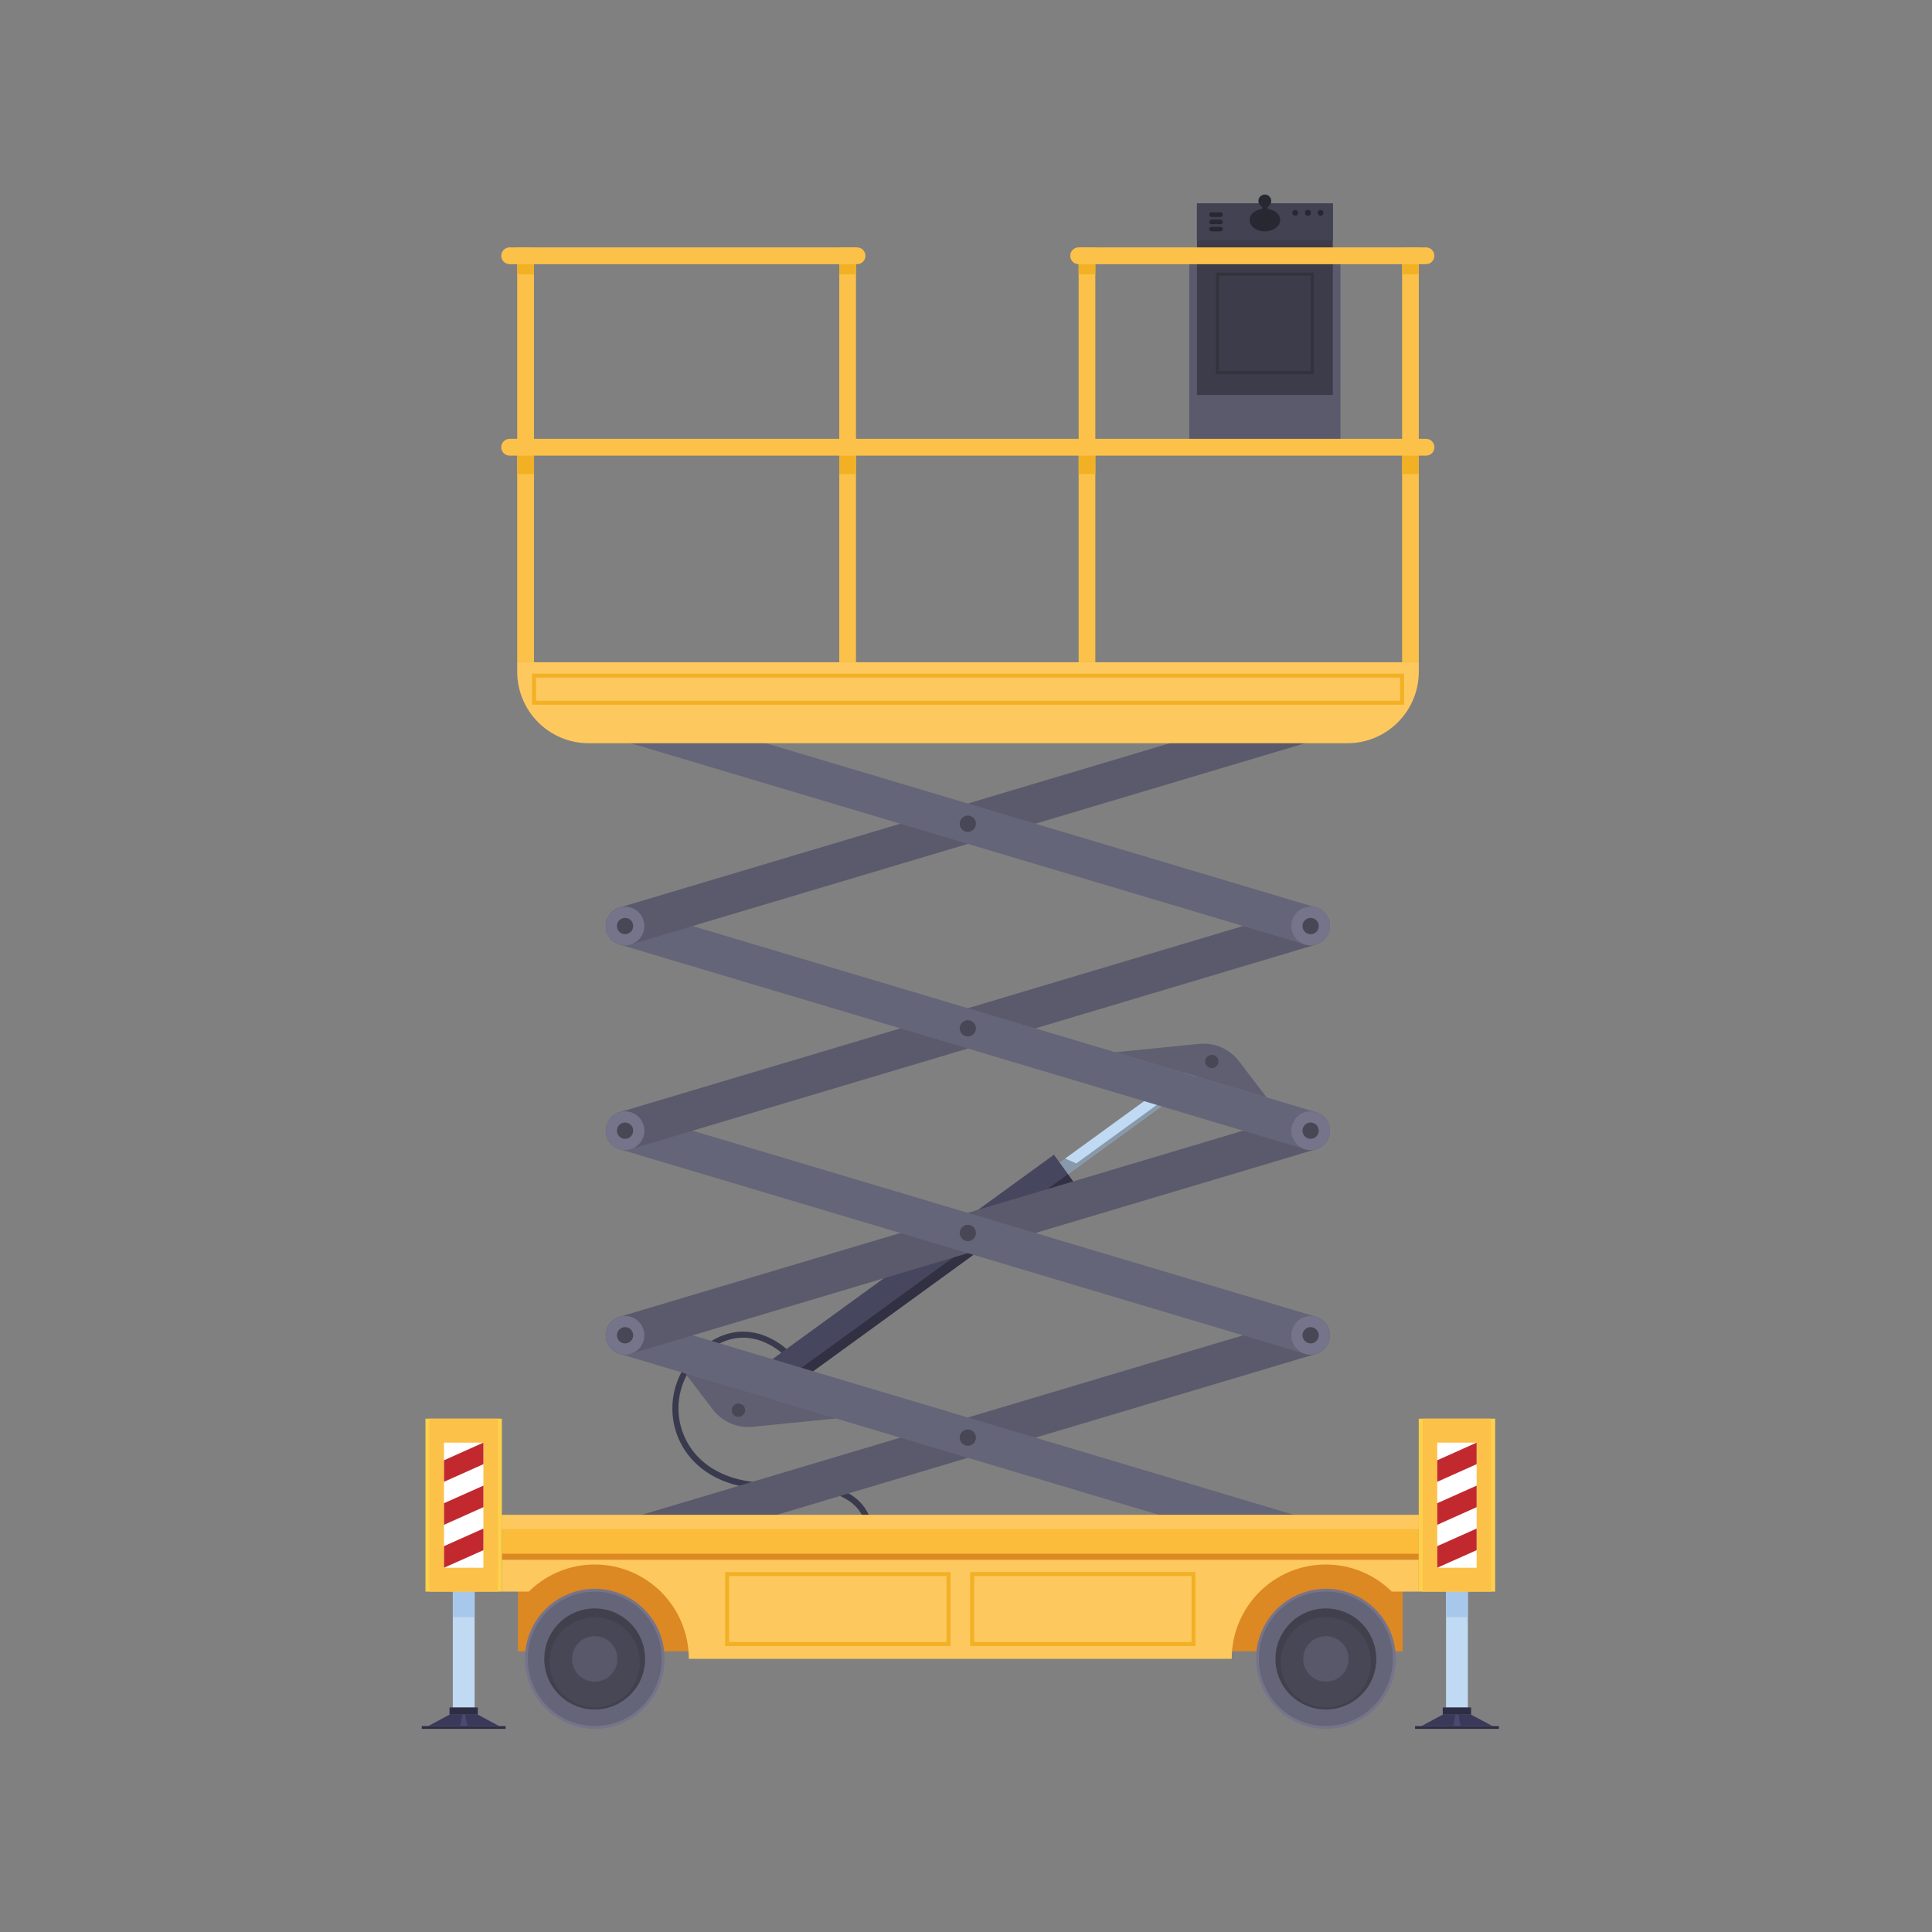 <?xml version="1.0" encoding="UTF-8"?> <svg xmlns="http://www.w3.org/2000/svg" xmlns:xlink="http://www.w3.org/1999/xlink" width="150" zoomAndPan="magnify" viewBox="0 0 112.5 112.5" height="150" preserveAspectRatio="xMidYMid meet" version="1.0"><rect x="0" y="0" width="112.5" height="112.5" fill="#808080" stroke="none"/><defs><clipPath id="270a49d5ba"><path d="M 69 11.199 L 78 11.199 L 78 23 L 69 23 Z M 69 11.199 " clip-rule="nonzero"></path></clipPath><clipPath id="bbe42295f4"><path d="M 69 11.199 L 78 11.199 L 78 14 L 69 14 Z M 69 11.199 " clip-rule="nonzero"></path></clipPath><clipPath id="f51dca7c4d"><path d="M 73 11.199 L 74 11.199 L 74 13 L 73 13 Z M 73 11.199 " clip-rule="nonzero"></path></clipPath><clipPath id="a2a42e4f16"><path d="M 73 11.199 L 75 11.199 L 75 13 L 73 13 Z M 73 11.199 " clip-rule="nonzero"></path></clipPath><clipPath id="806c6d7378"><path d="M 24.559 100 L 30 100 L 30 100.801 L 24.559 100.801 Z M 24.559 100 " clip-rule="nonzero"></path></clipPath><clipPath id="195c9a0c22"><path d="M 24.559 99 L 30 99 L 30 100.801 L 24.559 100.801 Z M 24.559 99 " clip-rule="nonzero"></path></clipPath><clipPath id="b30362a028"><path d="M 26 99 L 28 99 L 28 100.801 L 26 100.801 Z M 26 99 " clip-rule="nonzero"></path></clipPath><clipPath id="133aeb0c7a"><path d="M 24.559 82 L 30 82 L 30 93 L 24.559 93 Z M 24.559 82 " clip-rule="nonzero"></path></clipPath><clipPath id="25e5c330bd"><path d="M 82 100 L 87.281 100 L 87.281 100.801 L 82 100.801 Z M 82 100 " clip-rule="nonzero"></path></clipPath><clipPath id="ed65226475"><path d="M 82 99 L 87 99 L 87 100.801 L 82 100.801 Z M 82 99 " clip-rule="nonzero"></path></clipPath><clipPath id="7df506d157"><path d="M 84 99 L 86 99 L 86 100.801 L 84 100.801 Z M 84 99 " clip-rule="nonzero"></path></clipPath><clipPath id="f3bae56750"><path d="M 82 82 L 87.281 82 L 87.281 93 L 82 93 Z M 82 82 " clip-rule="nonzero"></path></clipPath><clipPath id="14745439df"><path d="M 30 92 L 39 92 L 39 100.801 L 30 100.801 Z M 30 92 " clip-rule="nonzero"></path></clipPath><clipPath id="5868b0f5b9"><path d="M 73 92 L 82 92 L 82 100.801 L 73 100.801 Z M 73 92 " clip-rule="nonzero"></path></clipPath></defs><path fill="#5b5a6c" d="M 69.25 14.895 L 78.055 14.895 L 78.055 26.043 L 69.25 26.043 Z M 69.25 14.895 " fill-opacity="1" fill-rule="nonzero"></path><g clip-path="url(#270a49d5ba)"><path fill="#3c3c4a" d="M 69.699 11.848 L 77.609 11.848 L 77.609 23 L 69.699 23 Z M 69.699 11.848 " fill-opacity="1" fill-rule="nonzero"></path></g><g clip-path="url(#bbe42295f4)"><path fill="#434252" d="M 69.699 11.848 L 77.609 11.848 L 77.609 13.992 L 69.699 13.992 Z M 69.699 11.848 " fill-opacity="1" fill-rule="nonzero"></path></g><path fill="#272831" d="M 71.07 12.633 L 70.547 12.633 C 70.473 12.633 70.414 12.57 70.414 12.5 C 70.414 12.426 70.473 12.367 70.547 12.367 L 71.07 12.367 C 71.145 12.367 71.203 12.426 71.203 12.5 C 71.203 12.57 71.145 12.633 71.07 12.633 Z M 71.07 12.633 " fill-opacity="1" fill-rule="nonzero"></path><path fill="#272831" d="M 71.07 13.055 L 70.547 13.055 C 70.473 13.055 70.414 12.992 70.414 12.922 C 70.414 12.848 70.473 12.789 70.547 12.789 L 71.07 12.789 C 71.145 12.789 71.203 12.848 71.203 12.922 C 71.203 12.992 71.145 13.055 71.07 13.055 Z M 71.07 13.055 " fill-opacity="1" fill-rule="nonzero"></path><path fill="#272831" d="M 71.07 13.473 L 70.547 13.473 C 70.473 13.473 70.414 13.41 70.414 13.34 C 70.414 13.266 70.473 13.207 70.547 13.207 L 71.07 13.207 C 71.145 13.207 71.203 13.266 71.203 13.34 C 71.203 13.41 71.145 13.473 71.07 13.473 Z M 71.07 13.473 " fill-opacity="1" fill-rule="nonzero"></path><path fill="#272831" d="M 74.547 12.812 C 74.547 13.176 74.148 13.473 73.652 13.473 C 73.16 13.473 72.762 13.176 72.762 12.812 C 72.762 12.449 73.16 12.152 73.652 12.152 C 74.148 12.152 74.547 12.449 74.547 12.812 Z M 74.547 12.812 " fill-opacity="1" fill-rule="nonzero"></path><g clip-path="url(#f51dca7c4d)"><path fill="#272831" d="M 73.496 11.684 L 73.812 11.684 L 73.812 12.637 L 73.496 12.637 Z M 73.496 11.684 " fill-opacity="1" fill-rule="nonzero"></path></g><g clip-path="url(#a2a42e4f16)"><path fill="#272831" d="M 74.023 11.699 C 74.023 11.906 73.855 12.074 73.652 12.074 C 73.445 12.074 73.277 11.906 73.277 11.699 C 73.277 11.496 73.445 11.328 73.652 11.328 C 73.855 11.328 74.023 11.496 74.023 11.699 Z M 74.023 11.699 " fill-opacity="1" fill-rule="nonzero"></path></g><path fill="#272831" d="M 75.59 12.391 C 75.59 12.484 75.516 12.562 75.422 12.562 C 75.324 12.562 75.25 12.484 75.25 12.391 C 75.25 12.297 75.324 12.219 75.422 12.219 C 75.516 12.219 75.59 12.297 75.59 12.391 Z M 75.59 12.391 " fill-opacity="1" fill-rule="nonzero"></path><path fill="#272831" d="M 76.332 12.391 C 76.332 12.504 76.273 12.562 76.16 12.562 C 76.047 12.562 75.988 12.504 75.988 12.391 C 75.988 12.277 76.047 12.219 76.16 12.219 C 76.273 12.219 76.332 12.277 76.332 12.391 Z M 76.332 12.391 " fill-opacity="1" fill-rule="nonzero"></path><path fill="#272831" d="M 77.066 12.391 C 77.066 12.484 76.992 12.562 76.898 12.562 C 76.801 12.562 76.727 12.484 76.727 12.391 C 76.727 12.297 76.801 12.219 76.898 12.219 C 76.992 12.219 77.066 12.297 77.066 12.391 Z M 77.066 12.391 " fill-opacity="1" fill-rule="nonzero"></path><path fill="#33333e" d="M 76.5 21.785 L 70.801 21.785 L 70.801 15.879 L 76.5 15.879 Z M 70.98 21.609 L 76.324 21.609 L 76.324 16.059 L 70.98 16.059 Z M 70.98 21.609 " fill-opacity="1" fill-rule="nonzero"></path><path fill="#3a3a4f" d="M 50.773 89.555 L 50.426 89.488 C 50.434 89.449 50.586 88.57 49.898 87.797 C 49.121 86.922 47.543 86.535 45.328 86.68 C 42.555 86.863 40.379 85.773 39.512 83.766 C 38.77 82.047 39.195 80.031 40.562 78.75 C 41.457 77.914 42.406 77.508 43.391 77.543 C 44.93 77.598 45.977 78.711 46.02 78.758 L 45.762 79 C 45.762 79 45.168 78.371 44.266 78.062 C 43.07 77.66 41.906 77.977 40.805 79.008 C 39.543 80.184 39.156 82.043 39.84 83.621 C 40.645 85.484 42.691 86.496 45.309 86.32 C 47.672 86.168 49.305 86.582 50.168 87.562 C 50.969 88.469 50.781 89.508 50.773 89.551 Z M 50.773 89.555 " fill-opacity="1" fill-rule="nonzero"></path><path fill="#c1daf3" d="M 51.5 75.105 L 70.488 61.312 L 70.977 61.988 L 51.988 75.781 Z M 51.5 75.105 " fill-opacity="1" fill-rule="nonzero"></path><path fill="#010101" d="M 62.672 67.746 L 62.02 67.457 L 51.5 75.098 L 51.988 75.777 L 70.973 61.984 L 70.844 61.809 Z M 62.672 67.746 " fill-opacity="0.3" fill-rule="nonzero"></path><path fill="#46465f" d="M 42.383 81.031 L 61.371 67.238 L 62.52 68.828 L 43.535 82.621 Z M 42.383 81.031 " fill-opacity="1" fill-rule="nonzero"></path><path fill="#010101" d="M 43.199 82.168 L 62.184 68.375 L 62.516 68.832 L 43.527 82.625 Z M 43.199 82.168 " fill-opacity="0.3" fill-rule="nonzero"></path><path fill="#5f5f71" d="M 39.891 79.957 L 41.504 82.07 C 42.051 82.785 42.926 83.168 43.824 83.082 L 48.727 82.594 L 39.895 79.957 Z M 39.891 79.957 " fill-opacity="1" fill-rule="nonzero"></path><path fill="#5f5f71" d="M 73.758 63.906 L 72.145 61.793 C 71.598 61.078 70.723 60.695 69.824 60.785 L 64.922 61.273 L 73.754 63.906 Z M 73.758 63.906 " fill-opacity="1" fill-rule="nonzero"></path><path fill="#5b5a6c" d="M 75.996 76.676 L 36.078 88.594 C 35.484 88.773 35.145 89.398 35.32 89.996 C 35.5 90.59 36.125 90.93 36.719 90.75 L 76.637 78.836 C 77.23 78.656 77.57 78.031 77.395 77.434 C 77.215 76.84 76.59 76.5 75.996 76.676 Z M 75.996 76.676 " fill-opacity="1" fill-rule="nonzero"></path><path fill="#75748a" d="M 37.473 89.348 C 37.652 89.945 37.312 90.57 36.719 90.75 C 36.125 90.926 35.5 90.586 35.32 89.992 C 35.145 89.395 35.484 88.77 36.078 88.59 C 36.672 88.414 37.297 88.754 37.473 89.348 Z M 37.473 89.348 " fill-opacity="1" fill-rule="nonzero"></path><path fill="#75748a" d="M 77.395 77.434 C 77.57 78.031 77.23 78.656 76.637 78.836 C 76.043 79.012 75.418 78.672 75.242 78.078 C 75.062 77.48 75.402 76.855 75.996 76.676 C 76.59 76.5 77.215 76.84 77.395 77.434 Z M 77.395 77.434 " fill-opacity="1" fill-rule="nonzero"></path><path fill="#474755" d="M 36.852 89.535 C 36.926 89.785 36.781 90.051 36.531 90.125 C 36.281 90.199 36.016 90.055 35.945 89.805 C 35.867 89.555 36.016 89.289 36.266 89.215 C 36.512 89.141 36.777 89.285 36.852 89.535 Z M 36.852 89.535 " fill-opacity="1" fill-rule="nonzero"></path><path fill="#474755" d="M 76.77 77.617 C 76.848 77.867 76.699 78.137 76.449 78.207 C 76.203 78.285 75.938 78.137 75.863 77.887 C 75.789 77.637 75.934 77.371 76.184 77.297 C 76.434 77.223 76.699 77.367 76.77 77.617 Z M 76.77 77.617 " fill-opacity="1" fill-rule="nonzero"></path><path fill="#474755" d="M 56.809 83.578 C 56.887 83.828 56.738 84.094 56.488 84.168 C 56.242 84.242 55.977 84.098 55.902 83.848 C 55.828 83.598 55.973 83.332 56.223 83.258 C 56.473 83.184 56.738 83.328 56.809 83.578 Z M 56.809 83.578 " fill-opacity="1" fill-rule="nonzero"></path><path fill="#656579" d="M 36.719 76.676 L 76.637 88.594 C 77.23 88.773 77.57 89.398 77.395 89.996 C 77.215 90.59 76.59 90.93 75.996 90.75 L 36.078 78.836 C 35.484 78.656 35.145 78.031 35.32 77.434 C 35.5 76.84 36.125 76.5 36.719 76.676 Z M 36.719 76.676 " fill-opacity="1" fill-rule="nonzero"></path><path fill="#75748a" d="M 75.242 89.348 C 75.062 89.945 75.402 90.57 75.996 90.75 C 76.59 90.926 77.215 90.586 77.395 89.992 C 77.57 89.395 77.23 88.77 76.637 88.59 C 76.043 88.414 75.418 88.754 75.242 89.348 Z M 75.242 89.348 " fill-opacity="1" fill-rule="nonzero"></path><path fill="#75748a" d="M 35.32 77.434 C 35.145 78.031 35.484 78.656 36.078 78.836 C 36.672 79.012 37.297 78.672 37.473 78.078 C 37.652 77.48 37.312 76.855 36.719 76.676 C 36.125 76.5 35.5 76.84 35.32 77.434 Z M 35.32 77.434 " fill-opacity="1" fill-rule="nonzero"></path><path fill="#474755" d="M 75.863 89.535 C 75.789 89.785 75.934 90.051 76.184 90.125 C 76.434 90.199 76.699 90.055 76.77 89.805 C 76.844 89.555 76.699 89.289 76.449 89.215 C 76.203 89.141 75.938 89.285 75.863 89.535 Z M 75.863 89.535 " fill-opacity="1" fill-rule="nonzero"></path><path fill="#474755" d="M 35.945 77.617 C 35.867 77.867 36.016 78.137 36.266 78.207 C 36.512 78.285 36.777 78.137 36.852 77.887 C 36.926 77.637 36.781 77.371 36.531 77.297 C 36.281 77.223 36.016 77.367 35.945 77.617 Z M 35.945 77.617 " fill-opacity="1" fill-rule="nonzero"></path><path fill="#474755" d="M 55.902 83.578 C 55.828 83.828 55.973 84.094 56.223 84.168 C 56.473 84.242 56.738 84.098 56.809 83.848 C 56.887 83.598 56.738 83.332 56.488 83.258 C 56.242 83.184 55.977 83.328 55.902 83.578 Z M 55.902 83.578 " fill-opacity="1" fill-rule="nonzero"></path><path fill="#5b5a6c" d="M 75.996 64.762 L 36.078 76.676 C 35.484 76.855 35.145 77.48 35.32 78.078 C 35.5 78.672 36.125 79.012 36.719 78.836 L 76.637 66.918 C 77.23 66.742 77.57 66.113 77.395 65.52 C 77.215 64.922 76.59 64.582 75.996 64.762 Z M 75.996 64.762 " fill-opacity="1" fill-rule="nonzero"></path><path fill="#75748a" d="M 37.473 77.434 C 37.652 78.031 37.312 78.656 36.719 78.836 C 36.125 79.012 35.5 78.672 35.32 78.078 C 35.145 77.48 35.484 76.855 36.078 76.676 C 36.672 76.5 37.297 76.84 37.473 77.434 Z M 37.473 77.434 " fill-opacity="1" fill-rule="nonzero"></path><path fill="#75748a" d="M 77.395 65.52 C 77.57 66.113 77.23 66.742 76.637 66.918 C 76.043 67.094 75.418 66.758 75.242 66.16 C 75.062 65.566 75.402 64.938 75.996 64.762 C 76.59 64.582 77.215 64.922 77.395 65.52 Z M 77.395 65.52 " fill-opacity="1" fill-rule="nonzero"></path><path fill="#474755" d="M 36.852 77.617 C 36.926 77.867 36.781 78.137 36.531 78.207 C 36.281 78.285 36.016 78.137 35.945 77.887 C 35.867 77.637 36.016 77.371 36.266 77.297 C 36.512 77.223 36.777 77.367 36.852 77.617 Z M 36.852 77.617 " fill-opacity="1" fill-rule="nonzero"></path><path fill="#474755" d="M 76.77 65.703 C 76.848 65.953 76.699 66.223 76.449 66.293 C 76.203 66.371 75.938 66.223 75.863 65.973 C 75.789 65.723 75.934 65.457 76.184 65.383 C 76.434 65.309 76.699 65.453 76.77 65.703 Z M 76.77 65.703 " fill-opacity="1" fill-rule="nonzero"></path><path fill="#474755" d="M 56.809 71.66 C 56.887 71.91 56.738 72.18 56.488 72.25 C 56.242 72.328 55.977 72.18 55.902 71.93 C 55.828 71.68 55.973 71.414 56.223 71.34 C 56.473 71.266 56.738 71.41 56.809 71.66 Z M 56.809 71.66 " fill-opacity="1" fill-rule="nonzero"></path><path fill="#656579" d="M 36.719 64.762 L 76.637 76.676 C 77.23 76.855 77.57 77.48 77.395 78.078 C 77.215 78.672 76.59 79.012 75.996 78.836 L 36.078 66.918 C 35.484 66.742 35.145 66.113 35.32 65.52 C 35.5 64.922 36.125 64.582 36.719 64.762 Z M 36.719 64.762 " fill-opacity="1" fill-rule="nonzero"></path><path fill="#75748a" d="M 75.242 77.434 C 75.062 78.031 75.402 78.656 75.996 78.836 C 76.59 79.012 77.215 78.672 77.395 78.078 C 77.57 77.48 77.23 76.855 76.637 76.676 C 76.043 76.5 75.418 76.84 75.242 77.434 Z M 75.242 77.434 " fill-opacity="1" fill-rule="nonzero"></path><path fill="#75748a" d="M 35.32 65.52 C 35.145 66.113 35.484 66.742 36.078 66.918 C 36.672 67.094 37.297 66.758 37.473 66.16 C 37.652 65.566 37.312 64.938 36.719 64.762 C 36.125 64.582 35.5 64.922 35.32 65.52 Z M 35.32 65.52 " fill-opacity="1" fill-rule="nonzero"></path><path fill="#474755" d="M 75.863 77.617 C 75.789 77.867 75.934 78.137 76.184 78.207 C 76.434 78.285 76.699 78.137 76.77 77.887 C 76.848 77.637 76.699 77.371 76.449 77.297 C 76.203 77.223 75.938 77.367 75.863 77.617 Z M 75.863 77.617 " fill-opacity="1" fill-rule="nonzero"></path><path fill="#474755" d="M 35.945 65.703 C 35.867 65.953 36.016 66.223 36.266 66.293 C 36.512 66.371 36.777 66.223 36.852 65.973 C 36.926 65.723 36.781 65.457 36.531 65.383 C 36.281 65.309 36.016 65.453 35.945 65.703 Z M 35.945 65.703 " fill-opacity="1" fill-rule="nonzero"></path><path fill="#474755" d="M 55.902 71.66 C 55.828 71.91 55.973 72.18 56.223 72.25 C 56.473 72.328 56.738 72.18 56.809 71.93 C 56.887 71.68 56.738 71.414 56.488 71.34 C 56.242 71.266 55.977 71.41 55.902 71.66 Z M 55.902 71.66 " fill-opacity="1" fill-rule="nonzero"></path><path fill="#5b5a6c" d="M 75.996 52.844 L 36.078 64.762 C 35.484 64.938 35.145 65.566 35.32 66.16 C 35.5 66.758 36.125 67.094 36.719 66.918 L 76.637 55 C 77.23 54.824 77.57 54.195 77.395 53.602 C 77.215 53.004 76.59 52.668 75.996 52.844 Z M 75.996 52.844 " fill-opacity="1" fill-rule="nonzero"></path><path fill="#75748a" d="M 37.473 65.52 C 37.652 66.113 37.312 66.742 36.719 66.918 C 36.125 67.094 35.5 66.758 35.32 66.16 C 35.145 65.566 35.484 64.938 36.078 64.762 C 36.672 64.582 37.297 64.922 37.473 65.52 Z M 37.473 65.52 " fill-opacity="1" fill-rule="nonzero"></path><path fill="#75748a" d="M 77.395 53.602 C 77.57 54.195 77.23 54.824 76.637 55 C 76.043 55.18 75.418 54.84 75.242 54.246 C 75.062 53.648 75.402 53.02 75.996 52.844 C 76.59 52.668 77.215 53.004 77.395 53.602 Z M 77.395 53.602 " fill-opacity="1" fill-rule="nonzero"></path><path fill="#474755" d="M 36.852 65.703 C 36.926 65.953 36.781 66.223 36.531 66.293 C 36.281 66.371 36.016 66.223 35.945 65.973 C 35.867 65.723 36.016 65.457 36.266 65.383 C 36.512 65.309 36.777 65.453 36.852 65.703 Z M 36.852 65.703 " fill-opacity="1" fill-rule="nonzero"></path><path fill="#474755" d="M 76.77 53.789 C 76.848 54.039 76.699 54.305 76.449 54.379 C 76.203 54.453 75.938 54.309 75.863 54.059 C 75.789 53.809 75.934 53.539 76.184 53.469 C 76.434 53.391 76.699 53.539 76.77 53.789 Z M 76.77 53.789 " fill-opacity="1" fill-rule="nonzero"></path><path fill="#474755" d="M 56.809 59.746 C 56.887 59.996 56.738 60.262 56.488 60.336 C 56.242 60.41 55.977 60.266 55.902 60.016 C 55.828 59.766 55.973 59.496 56.223 59.426 C 56.473 59.348 56.738 59.496 56.809 59.746 Z M 56.809 59.746 " fill-opacity="1" fill-rule="nonzero"></path><path fill="#656579" d="M 36.719 52.844 L 76.637 64.762 C 77.23 64.938 77.57 65.566 77.395 66.16 C 77.215 66.758 76.59 67.094 75.996 66.918 L 36.078 55 C 35.484 54.824 35.145 54.195 35.32 53.602 C 35.5 53.004 36.125 52.668 36.719 52.844 Z M 36.719 52.844 " fill-opacity="1" fill-rule="nonzero"></path><path fill="#75748a" d="M 75.242 65.52 C 75.062 66.113 75.402 66.742 75.996 66.918 C 76.59 67.094 77.215 66.758 77.395 66.16 C 77.57 65.566 77.23 64.938 76.637 64.762 C 76.043 64.582 75.418 64.922 75.242 65.52 Z M 75.242 65.52 " fill-opacity="1" fill-rule="nonzero"></path><path fill="#75748a" d="M 35.32 53.602 C 35.145 54.195 35.484 54.824 36.078 55 C 36.672 55.18 37.297 54.84 37.473 54.246 C 37.652 53.648 37.312 53.02 36.719 52.844 C 36.125 52.668 35.5 53.004 35.32 53.602 Z M 35.32 53.602 " fill-opacity="1" fill-rule="nonzero"></path><path fill="#474755" d="M 75.863 65.703 C 75.789 65.953 75.934 66.223 76.184 66.293 C 76.434 66.371 76.699 66.223 76.77 65.973 C 76.848 65.723 76.699 65.457 76.449 65.383 C 76.203 65.309 75.938 65.453 75.863 65.703 Z M 75.863 65.703 " fill-opacity="1" fill-rule="nonzero"></path><path fill="#474755" d="M 35.945 53.789 C 35.867 54.039 36.016 54.305 36.266 54.379 C 36.512 54.453 36.777 54.309 36.852 54.059 C 36.926 53.809 36.781 53.539 36.531 53.469 C 36.281 53.391 36.016 53.539 35.945 53.789 Z M 35.945 53.789 " fill-opacity="1" fill-rule="nonzero"></path><path fill="#474755" d="M 55.902 59.746 C 55.828 59.996 55.973 60.262 56.223 60.336 C 56.473 60.41 56.738 60.266 56.809 60.016 C 56.887 59.766 56.738 59.496 56.488 59.426 C 56.242 59.348 55.977 59.496 55.902 59.746 Z M 55.902 59.746 " fill-opacity="1" fill-rule="nonzero"></path><path fill="#5b5a6c" d="M 75.996 40.926 L 36.078 52.844 C 35.484 53.02 35.145 53.648 35.32 54.246 C 35.5 54.84 36.125 55.18 36.719 55 L 76.637 43.086 C 77.23 42.906 77.57 42.281 77.395 41.684 C 77.215 41.09 76.59 40.75 75.996 40.926 Z M 75.996 40.926 " fill-opacity="1" fill-rule="nonzero"></path><path fill="#75748a" d="M 37.473 53.602 C 37.652 54.195 37.312 54.824 36.719 55 C 36.125 55.18 35.5 54.84 35.32 54.246 C 35.145 53.648 35.484 53.02 36.078 52.844 C 36.672 52.668 37.297 53.004 37.473 53.602 Z M 37.473 53.602 " fill-opacity="1" fill-rule="nonzero"></path><path fill="#75748a" d="M 77.395 41.684 C 77.57 42.281 77.23 42.906 76.637 43.086 C 76.043 43.262 75.418 42.922 75.242 42.328 C 75.062 41.73 75.402 41.105 75.996 40.926 C 76.59 40.75 77.215 41.09 77.395 41.684 Z M 77.395 41.684 " fill-opacity="1" fill-rule="nonzero"></path><path fill="#474755" d="M 36.852 53.789 C 36.926 54.039 36.781 54.305 36.531 54.379 C 36.281 54.453 36.016 54.309 35.945 54.059 C 35.867 53.809 36.016 53.539 36.266 53.469 C 36.512 53.391 36.777 53.539 36.852 53.789 Z M 36.852 53.789 " fill-opacity="1" fill-rule="nonzero"></path><path fill="#474755" d="M 76.77 41.871 C 76.848 42.121 76.699 42.387 76.449 42.461 C 76.203 42.535 75.938 42.391 75.863 42.141 C 75.789 41.891 75.934 41.625 76.184 41.551 C 76.434 41.477 76.699 41.621 76.77 41.871 Z M 76.77 41.871 " fill-opacity="1" fill-rule="nonzero"></path><path fill="#474755" d="M 56.809 47.832 C 56.887 48.082 56.738 48.348 56.488 48.422 C 56.242 48.496 55.977 48.352 55.902 48.102 C 55.828 47.852 55.973 47.582 56.223 47.512 C 56.473 47.434 56.738 47.582 56.809 47.832 Z M 56.809 47.832 " fill-opacity="1" fill-rule="nonzero"></path><path fill="#656579" d="M 36.719 40.926 L 76.637 52.844 C 77.23 53.02 77.57 53.648 77.395 54.246 C 77.215 54.84 76.59 55.18 75.996 55 L 36.078 43.086 C 35.484 42.906 35.145 42.281 35.32 41.684 C 35.5 41.09 36.125 40.75 36.719 40.926 Z M 36.719 40.926 " fill-opacity="1" fill-rule="nonzero"></path><path fill="#75748a" d="M 75.242 53.602 C 75.062 54.195 75.402 54.824 75.996 55 C 76.59 55.18 77.215 54.84 77.395 54.246 C 77.57 53.648 77.23 53.02 76.637 52.844 C 76.043 52.668 75.418 53.004 75.242 53.602 Z M 75.242 53.602 " fill-opacity="1" fill-rule="nonzero"></path><path fill="#75748a" d="M 35.32 41.684 C 35.145 42.281 35.484 42.906 36.078 43.086 C 36.672 43.262 37.297 42.922 37.473 42.328 C 37.652 41.73 37.312 41.105 36.719 40.926 C 36.125 40.75 35.5 41.09 35.32 41.684 Z M 35.32 41.684 " fill-opacity="1" fill-rule="nonzero"></path><path fill="#474755" d="M 75.863 53.789 C 75.789 54.039 75.934 54.305 76.184 54.379 C 76.434 54.453 76.699 54.309 76.77 54.059 C 76.848 53.809 76.699 53.539 76.449 53.469 C 76.203 53.391 75.938 53.539 75.863 53.789 Z M 75.863 53.789 " fill-opacity="1" fill-rule="nonzero"></path><path fill="#474755" d="M 35.945 41.871 C 35.867 42.121 36.016 42.387 36.266 42.461 C 36.512 42.535 36.777 42.391 36.852 42.141 C 36.926 41.891 36.781 41.625 36.531 41.551 C 36.281 41.477 36.016 41.621 35.945 41.871 Z M 35.945 41.871 " fill-opacity="1" fill-rule="nonzero"></path><path fill="#474755" d="M 55.902 47.832 C 55.828 48.082 55.973 48.348 56.223 48.422 C 56.473 48.496 56.738 48.352 56.809 48.102 C 56.887 47.852 56.738 47.582 56.488 47.512 C 56.242 47.434 55.977 47.582 55.902 47.832 Z M 55.902 47.832 " fill-opacity="1" fill-rule="nonzero"></path><path fill="#474755" d="M 43.387 82.113 C 43.387 82.223 43.348 82.312 43.273 82.387 C 43.195 82.465 43.105 82.5 43 82.5 C 42.895 82.5 42.801 82.465 42.727 82.387 C 42.652 82.312 42.613 82.223 42.613 82.113 C 42.613 82.008 42.652 81.918 42.727 81.84 C 42.801 81.766 42.895 81.727 43 81.727 C 43.105 81.727 43.195 81.766 43.273 81.84 C 43.348 81.918 43.387 82.008 43.387 82.113 Z M 43.387 82.113 " fill-opacity="1" fill-rule="nonzero"></path><path fill="#474755" d="M 70.949 61.812 C 70.949 61.918 70.91 62.008 70.836 62.082 C 70.762 62.16 70.668 62.195 70.562 62.195 C 70.457 62.195 70.363 62.16 70.289 62.082 C 70.215 62.008 70.176 61.918 70.176 61.812 C 70.176 61.703 70.215 61.613 70.289 61.539 C 70.363 61.461 70.457 61.426 70.562 61.426 C 70.668 61.426 70.762 61.461 70.836 61.539 C 70.91 61.613 70.949 61.703 70.949 61.812 Z M 70.949 61.812 " fill-opacity="1" fill-rule="nonzero"></path><path fill="#dc8823" d="M 30.156 90.828 L 81.68 90.828 L 81.68 96.156 L 30.156 96.156 Z M 30.156 90.828 " fill-opacity="1" fill-rule="nonzero"></path><path fill="#fbbc3b" d="M 29.223 88.215 L 82.613 88.215 L 82.613 90.824 L 29.223 90.824 Z M 29.223 88.215 " fill-opacity="1" fill-rule="nonzero"></path><path fill="#fdc85d" d="M 29.223 88.215 L 82.613 88.215 L 82.613 89.039 L 29.223 89.039 Z M 29.223 88.215 " fill-opacity="1" fill-rule="nonzero"></path><path fill="#dc8823" d="M 29.223 90.473 L 82.613 90.473 L 82.613 90.824 L 29.223 90.824 Z M 29.223 90.473 " fill-opacity="1" fill-rule="nonzero"></path><path fill="#fdc85d" d="M 82.613 92.68 L 82.613 90.828 L 29.223 90.828 L 29.223 92.68 L 30.789 92.68 C 31.777 91.707 33.133 91.102 34.629 91.102 C 37.656 91.102 40.109 93.559 40.109 96.594 L 71.723 96.594 C 71.723 93.559 74.176 91.102 77.203 91.102 C 78.703 91.102 80.055 91.707 81.043 92.68 Z M 82.613 92.68 " fill-opacity="1" fill-rule="nonzero"></path><path fill="#f2b024" d="M 55.348 95.848 L 42.227 95.848 L 42.227 91.543 L 55.348 91.543 Z M 42.453 95.617 L 55.117 95.617 L 55.117 91.77 L 42.453 91.77 Z M 42.453 95.617 " fill-opacity="1" fill-rule="nonzero"></path><path fill="#f2b024" d="M 69.609 95.848 L 56.492 95.848 L 56.492 91.543 L 69.609 91.543 Z M 56.723 95.617 L 69.387 95.617 L 69.387 91.77 L 56.723 91.77 C 56.723 91.77 56.723 95.617 56.723 95.617 Z M 56.723 95.617 " fill-opacity="1" fill-rule="nonzero"></path><path fill="#fcc149" d="M 30.117 14.406 L 31.094 14.406 L 31.094 38.562 L 30.117 38.562 Z M 30.117 14.406 " fill-opacity="1" fill-rule="nonzero"></path><path fill="#fcc149" d="M 48.871 14.406 L 49.844 14.406 L 49.844 38.562 L 48.871 38.562 Z M 48.871 14.406 " fill-opacity="1" fill-rule="nonzero"></path><path fill="#fcc149" d="M 62.809 14.406 L 63.781 14.406 L 63.781 38.562 L 62.809 38.562 Z M 62.809 14.406 " fill-opacity="1" fill-rule="nonzero"></path><path fill="#fcc149" d="M 81.645 14.406 L 82.617 14.406 L 82.617 38.562 L 81.645 38.562 Z M 81.645 14.406 " fill-opacity="1" fill-rule="nonzero"></path><path fill="#f2b024" d="M 30.117 14.406 L 31.094 14.406 L 31.094 15.969 L 30.117 15.969 Z M 30.117 14.406 " fill-opacity="1" fill-rule="nonzero"></path><path fill="#f2b024" d="M 48.871 14.406 L 49.844 14.406 L 49.844 15.969 L 48.871 15.969 Z M 48.871 14.406 " fill-opacity="1" fill-rule="nonzero"></path><path fill="#f2b024" d="M 62.809 14.406 L 63.781 14.406 L 63.781 15.969 L 62.809 15.969 Z M 62.809 14.406 " fill-opacity="1" fill-rule="nonzero"></path><path fill="#f2b024" d="M 81.641 14.406 L 82.613 14.406 L 82.613 15.969 L 81.641 15.969 Z M 81.641 14.406 " fill-opacity="1" fill-rule="nonzero"></path><path fill="#f2b024" d="M 30.121 26.043 L 31.098 26.043 L 31.098 27.605 L 30.121 27.605 Z M 30.121 26.043 " fill-opacity="1" fill-rule="nonzero"></path><path fill="#f2b024" d="M 48.871 26.043 L 49.848 26.043 L 49.848 27.605 L 48.871 27.605 Z M 48.871 26.043 " fill-opacity="1" fill-rule="nonzero"></path><path fill="#f2b024" d="M 62.812 26.043 L 63.785 26.043 L 63.785 27.602 L 62.812 27.602 Z M 62.812 26.043 " fill-opacity="1" fill-rule="nonzero"></path><path fill="#f2b024" d="M 81.645 26.043 L 82.617 26.043 L 82.617 27.605 L 81.645 27.605 Z M 81.645 26.043 " fill-opacity="1" fill-rule="nonzero"></path><path fill="#fdc85d" d="M 30.117 38.562 L 82.617 38.562 L 82.617 39.113 C 82.617 41.41 80.758 43.277 78.465 43.277 L 34.273 43.277 C 31.98 43.277 30.117 41.41 30.117 39.113 Z M 30.117 38.562 " fill-opacity="1" fill-rule="nonzero"></path><path fill="#f2b024" d="M 81.754 41.035 L 30.98 41.035 L 30.98 39.23 L 81.758 39.23 L 81.758 41.035 Z M 31.207 40.805 L 81.531 40.805 L 81.531 39.457 L 31.207 39.457 Z M 31.207 40.805 " fill-opacity="1" fill-rule="nonzero"></path><path fill="#fcc149" d="M 29.672 25.555 L 83.043 25.555 C 83.309 25.555 83.527 25.773 83.527 26.043 C 83.527 26.312 83.309 26.531 83.043 26.531 L 29.672 26.531 C 29.406 26.531 29.188 26.312 29.188 26.043 C 29.188 25.773 29.406 25.555 29.672 25.555 Z M 29.672 25.555 " fill-opacity="1" fill-rule="nonzero"></path><path fill="#fcc149" d="M 29.672 14.406 L 49.906 14.406 C 50.176 14.406 50.395 14.625 50.395 14.895 C 50.395 15.164 50.176 15.383 49.906 15.383 L 29.672 15.383 C 29.406 15.383 29.188 15.164 29.188 14.895 C 29.188 14.625 29.406 14.406 29.672 14.406 Z M 29.672 14.406 " fill-opacity="1" fill-rule="nonzero"></path><path fill="#fcc149" d="M 62.805 14.406 L 83.039 14.406 C 83.309 14.406 83.523 14.625 83.523 14.895 C 83.523 15.164 83.309 15.383 83.039 15.383 L 62.805 15.383 C 62.535 15.383 62.32 15.164 62.32 14.895 C 62.32 14.625 62.535 14.406 62.805 14.406 Z M 62.805 14.406 " fill-opacity="1" fill-rule="nonzero"></path><path fill="#c1daf3" d="M 26.367 91.398 L 27.637 91.398 L 27.637 99.426 L 26.367 99.426 Z M 26.367 91.398 " fill-opacity="1" fill-rule="nonzero"></path><path fill="#a7c8eb" d="M 26.367 91.402 L 27.637 91.402 L 27.637 94.164 L 26.367 94.164 Z M 26.367 91.402 " fill-opacity="1" fill-rule="nonzero"></path><path fill="#2d2d45" d="M 26.176 99.426 L 27.824 99.426 L 27.824 99.844 L 26.176 99.844 Z M 26.176 99.426 " fill-opacity="1" fill-rule="nonzero"></path><g clip-path="url(#806c6d7378)"><path fill="#2d2d45" d="M 24.559 100.512 L 29.441 100.512 L 29.441 100.672 L 24.559 100.672 Z M 24.559 100.512 " fill-opacity="1" fill-rule="nonzero"></path></g><g clip-path="url(#195c9a0c22)"><path fill="#3a395a" d="M 29.074 100.512 L 24.926 100.512 L 26.176 99.844 L 27.824 99.844 Z M 29.074 100.512 " fill-opacity="1" fill-rule="nonzero"></path></g><g clip-path="url(#b30362a028)"><path fill="#494971" d="M 27.215 100.512 L 26.789 100.512 L 26.918 99.844 L 27.086 99.844 Z M 27.215 100.512 " fill-opacity="1" fill-rule="nonzero"></path></g><g clip-path="url(#133aeb0c7a)"><path fill="#ffd04b" d="M 24.773 82.609 L 29.223 82.609 L 29.223 92.68 L 24.773 92.68 Z M 24.773 82.609 " fill-opacity="1" fill-rule="nonzero"></path></g><path fill="#fcc149" d="M 25.012 82.609 L 28.992 82.609 L 28.992 92.68 L 25.012 92.68 Z M 25.012 82.609 " fill-opacity="1" fill-rule="nonzero"></path><path fill="#ffffff" d="M 25.855 84.004 L 28.148 84.004 L 28.148 91.289 L 25.855 91.289 Z M 25.855 84.004 " fill-opacity="1" fill-rule="nonzero"></path><path fill="#c1292e" d="M 28.148 89.008 L 25.855 90.031 L 25.855 91.289 L 28.148 90.266 Z M 28.148 89.008 " fill-opacity="1" fill-rule="nonzero"></path><path fill="#c1292e" d="M 28.148 86.508 L 25.855 87.531 L 25.855 88.789 L 28.148 87.762 Z M 28.148 86.508 " fill-opacity="1" fill-rule="nonzero"></path><path fill="#c1292e" d="M 28.148 84.004 L 25.855 85.031 L 25.855 86.285 L 28.148 85.258 Z M 28.148 84.004 " fill-opacity="1" fill-rule="nonzero"></path><path fill="#c1daf3" d="M 84.203 91.398 L 85.473 91.398 L 85.473 99.426 L 84.203 99.426 Z M 84.203 91.398 " fill-opacity="1" fill-rule="nonzero"></path><path fill="#a7c8eb" d="M 84.203 91.402 L 85.473 91.402 L 85.473 94.164 L 84.203 94.164 Z M 84.203 91.402 " fill-opacity="1" fill-rule="nonzero"></path><path fill="#2d2d45" d="M 84.012 99.426 L 85.66 99.426 L 85.66 99.844 L 84.012 99.844 Z M 84.012 99.426 " fill-opacity="1" fill-rule="nonzero"></path><g clip-path="url(#25e5c330bd)"><path fill="#2d2d45" d="M 82.398 100.512 L 87.281 100.512 L 87.281 100.672 L 82.398 100.672 Z M 82.398 100.512 " fill-opacity="1" fill-rule="nonzero"></path></g><g clip-path="url(#ed65226475)"><path fill="#3a395a" d="M 86.914 100.512 L 82.762 100.512 L 84.012 99.844 L 85.66 99.844 Z M 86.914 100.512 " fill-opacity="1" fill-rule="nonzero"></path></g><g clip-path="url(#7df506d157)"><path fill="#494971" d="M 85.051 100.512 L 84.621 100.512 L 84.75 99.844 L 84.922 99.844 Z M 85.051 100.512 " fill-opacity="1" fill-rule="nonzero"></path></g><g clip-path="url(#f3bae56750)"><path fill="#ffd04b" d="M 82.613 82.609 L 87.062 82.609 L 87.062 92.68 L 82.613 92.68 Z M 82.613 82.609 " fill-opacity="1" fill-rule="nonzero"></path></g><path fill="#fcc149" d="M 82.844 82.609 L 86.824 82.609 L 86.824 92.68 L 82.844 92.68 Z M 82.844 82.609 " fill-opacity="1" fill-rule="nonzero"></path><path fill="#ffffff" d="M 83.691 84.004 L 85.984 84.004 L 85.984 91.289 L 83.691 91.289 Z M 83.691 84.004 " fill-opacity="1" fill-rule="nonzero"></path><path fill="#c1292e" d="M 85.984 89.008 L 83.691 90.031 L 83.691 91.289 L 85.984 90.266 Z M 85.984 89.008 " fill-opacity="1" fill-rule="nonzero"></path><path fill="#c1292e" d="M 85.984 86.508 L 83.691 87.531 L 83.691 88.789 L 85.984 87.762 Z M 85.984 86.508 " fill-opacity="1" fill-rule="nonzero"></path><path fill="#c1292e" d="M 85.984 84.004 L 83.691 85.031 L 83.691 86.285 L 85.984 85.258 Z M 85.984 84.004 " fill-opacity="1" fill-rule="nonzero"></path><g clip-path="url(#14745439df)"><path fill="#75748a" d="M 38.699 96.594 C 38.699 96.863 38.676 97.129 38.621 97.391 C 38.57 97.652 38.492 97.906 38.391 98.156 C 38.289 98.402 38.164 98.637 38.016 98.859 C 37.867 99.082 37.699 99.289 37.508 99.477 C 37.32 99.668 37.113 99.836 36.895 99.984 C 36.672 100.133 36.438 100.258 36.191 100.363 C 35.941 100.465 35.688 100.543 35.426 100.594 C 35.164 100.645 34.898 100.672 34.633 100.672 C 34.367 100.672 34.102 100.645 33.84 100.594 C 33.578 100.543 33.324 100.465 33.074 100.363 C 32.828 100.258 32.594 100.133 32.371 99.984 C 32.152 99.836 31.945 99.668 31.758 99.477 C 31.566 99.289 31.398 99.082 31.25 98.859 C 31.102 98.637 30.977 98.402 30.875 98.156 C 30.773 97.906 30.695 97.652 30.645 97.391 C 30.59 97.129 30.566 96.863 30.566 96.594 C 30.566 96.328 30.59 96.062 30.645 95.801 C 30.695 95.535 30.773 95.281 30.875 95.035 C 30.977 94.785 31.102 94.551 31.25 94.328 C 31.398 94.105 31.566 93.902 31.758 93.711 C 31.945 93.523 32.152 93.352 32.371 93.203 C 32.594 93.055 32.828 92.93 33.074 92.828 C 33.324 92.727 33.578 92.648 33.84 92.594 C 34.102 92.543 34.367 92.516 34.633 92.516 C 34.898 92.516 35.164 92.543 35.426 92.594 C 35.688 92.648 35.941 92.727 36.191 92.828 C 36.438 92.93 36.672 93.055 36.895 93.203 C 37.113 93.352 37.32 93.523 37.508 93.711 C 37.699 93.902 37.867 94.105 38.016 94.328 C 38.164 94.551 38.289 94.785 38.391 95.035 C 38.492 95.281 38.57 95.535 38.621 95.801 C 38.676 96.062 38.699 96.328 38.699 96.594 Z M 38.699 96.594 " fill-opacity="1" fill-rule="nonzero"></path><path fill="#656579" d="M 38.535 96.59 C 38.535 97.109 38.438 97.609 38.238 98.09 C 38.043 98.566 37.758 98.992 37.395 99.359 C 37.027 99.727 36.605 100.008 36.125 100.207 C 35.648 100.406 35.152 100.504 34.633 100.504 C 34.113 100.504 33.617 100.406 33.141 100.207 C 32.66 100.008 32.238 99.727 31.871 99.359 C 31.508 98.992 31.223 98.566 31.027 98.09 C 30.828 97.609 30.73 97.109 30.73 96.59 C 30.73 96.074 30.828 95.574 31.027 95.094 C 31.223 94.613 31.508 94.191 31.871 93.824 C 32.238 93.457 32.66 93.176 33.141 92.977 C 33.617 92.777 34.113 92.68 34.633 92.68 C 35.152 92.68 35.648 92.777 36.125 92.977 C 36.605 93.176 37.027 93.457 37.395 93.824 C 37.758 94.191 38.043 94.613 38.238 95.094 C 38.438 95.574 38.535 96.074 38.535 96.59 Z M 38.535 96.59 " fill-opacity="1" fill-rule="nonzero"></path></g><path fill="#41414e" d="M 37.336 95.461 C 37.488 95.824 37.562 96.199 37.566 96.59 C 37.566 96.977 37.492 97.355 37.348 97.715 C 37.199 98.078 36.988 98.395 36.715 98.672 C 36.438 98.949 36.121 99.164 35.762 99.316 C 35.406 99.465 35.031 99.543 34.641 99.543 C 34.25 99.547 33.875 99.473 33.516 99.324 C 33.156 99.176 32.836 98.965 32.562 98.691 C 32.285 98.414 32.07 98.098 31.922 97.738 C 31.77 97.379 31.695 97.004 31.691 96.613 C 31.691 96.223 31.762 95.848 31.91 95.484 C 32.059 95.125 32.27 94.805 32.543 94.527 C 32.816 94.25 33.133 94.035 33.492 93.887 C 33.852 93.734 34.227 93.66 34.617 93.656 C 35.004 93.656 35.379 93.727 35.742 93.875 C 36.102 94.023 36.418 94.234 36.695 94.512 C 36.973 94.785 37.188 95.102 37.336 95.461 Z M 37.336 95.461 " fill-opacity="1" fill-rule="nonzero"></path><path fill="#474755" d="M 37.258 96.797 C 37.258 97.148 37.191 97.48 37.055 97.805 C 36.922 98.129 36.734 98.414 36.488 98.66 C 36.242 98.906 35.957 99.098 35.633 99.23 C 35.312 99.363 34.977 99.43 34.629 99.43 C 34.281 99.43 33.945 99.363 33.625 99.23 C 33.301 99.098 33.02 98.906 32.773 98.66 C 32.527 98.414 32.336 98.129 32.203 97.805 C 32.07 97.48 32.004 97.148 32.004 96.797 C 32.004 96.449 32.07 96.113 32.203 95.789 C 32.336 95.469 32.527 95.184 32.773 94.934 C 33.02 94.688 33.301 94.5 33.625 94.363 C 33.945 94.23 34.281 94.164 34.629 94.164 C 34.977 94.164 35.312 94.23 35.633 94.363 C 35.957 94.5 36.242 94.688 36.488 94.934 C 36.734 95.184 36.922 95.469 37.055 95.789 C 37.191 96.113 37.258 96.449 37.258 96.797 Z M 37.258 96.797 " fill-opacity="1" fill-rule="nonzero"></path><path fill="#58586a" d="M 35.949 96.598 C 35.949 96.773 35.918 96.941 35.852 97.105 C 35.781 97.266 35.688 97.41 35.562 97.535 C 35.441 97.66 35.297 97.754 35.137 97.82 C 34.973 97.887 34.805 97.922 34.629 97.922 C 34.453 97.922 34.285 97.887 34.125 97.82 C 33.961 97.754 33.82 97.66 33.695 97.535 C 33.57 97.41 33.477 97.266 33.41 97.105 C 33.344 96.941 33.309 96.773 33.309 96.598 C 33.309 96.422 33.344 96.254 33.41 96.09 C 33.477 95.93 33.57 95.785 33.695 95.66 C 33.82 95.535 33.961 95.441 34.125 95.375 C 34.285 95.309 34.453 95.273 34.629 95.273 C 34.805 95.273 34.973 95.309 35.137 95.375 C 35.297 95.441 35.441 95.535 35.562 95.66 C 35.688 95.785 35.781 95.93 35.852 96.09 C 35.918 96.254 35.949 96.422 35.949 96.598 Z M 35.949 96.598 " fill-opacity="1" fill-rule="nonzero"></path><g clip-path="url(#5868b0f5b9)"><path fill="#75748a" d="M 81.277 96.594 C 81.277 96.863 81.25 97.129 81.199 97.391 C 81.148 97.652 81.07 97.906 80.969 98.156 C 80.867 98.402 80.742 98.637 80.594 98.859 C 80.445 99.082 80.273 99.289 80.086 99.477 C 79.898 99.668 79.691 99.836 79.469 99.984 C 79.246 100.133 79.012 100.258 78.766 100.363 C 78.52 100.465 78.266 100.543 78.004 100.594 C 77.742 100.645 77.477 100.672 77.211 100.672 C 76.941 100.672 76.68 100.645 76.418 100.594 C 76.152 100.543 75.898 100.465 75.652 100.363 C 75.406 100.258 75.172 100.133 74.949 99.984 C 74.727 99.836 74.523 99.668 74.332 99.477 C 74.145 99.289 73.977 99.082 73.828 98.859 C 73.68 98.637 73.555 98.402 73.453 98.156 C 73.348 97.906 73.273 97.652 73.219 97.391 C 73.168 97.129 73.141 96.863 73.141 96.594 C 73.141 96.328 73.168 96.062 73.219 95.801 C 73.273 95.535 73.348 95.281 73.453 95.035 C 73.555 94.785 73.68 94.551 73.828 94.328 C 73.977 94.105 74.145 93.902 74.332 93.711 C 74.523 93.523 74.727 93.352 74.949 93.203 C 75.172 93.055 75.406 92.93 75.652 92.828 C 75.898 92.727 76.152 92.648 76.418 92.594 C 76.68 92.543 76.941 92.516 77.211 92.516 C 77.477 92.516 77.742 92.543 78.004 92.594 C 78.266 92.648 78.52 92.727 78.766 92.828 C 79.012 92.93 79.246 93.055 79.469 93.203 C 79.691 93.352 79.898 93.523 80.086 93.711 C 80.273 93.902 80.445 94.105 80.594 94.328 C 80.742 94.551 80.867 94.785 80.969 95.035 C 81.07 95.281 81.148 95.535 81.199 95.801 C 81.25 96.062 81.277 96.328 81.277 96.594 Z M 81.277 96.594 " fill-opacity="1" fill-rule="nonzero"></path><path fill="#656579" d="M 81.105 96.59 C 81.105 97.105 81.008 97.605 80.809 98.086 C 80.613 98.566 80.328 98.988 79.965 99.355 C 79.598 99.723 79.176 100.004 78.695 100.203 C 78.219 100.402 77.723 100.5 77.203 100.5 C 76.688 100.5 76.188 100.402 75.711 100.203 C 75.23 100.004 74.809 99.723 74.441 99.355 C 74.078 98.988 73.797 98.566 73.598 98.086 C 73.398 97.605 73.301 97.105 73.301 96.59 C 73.301 96.07 73.398 95.57 73.598 95.09 C 73.797 94.613 74.078 94.188 74.441 93.82 C 74.809 93.453 75.23 93.172 75.711 92.973 C 76.188 92.773 76.688 92.676 77.203 92.676 C 77.723 92.676 78.219 92.773 78.695 92.973 C 79.176 93.172 79.598 93.453 79.965 93.82 C 80.328 94.188 80.613 94.613 80.809 95.09 C 81.008 95.57 81.105 96.07 81.105 96.59 Z M 81.105 96.59 " fill-opacity="1" fill-rule="nonzero"></path></g><path fill="#41414e" d="M 79.914 95.465 C 80.062 95.824 80.141 96.199 80.141 96.59 C 80.145 96.98 80.07 97.355 79.922 97.715 C 79.777 98.078 79.566 98.395 79.289 98.672 C 79.016 98.949 78.699 99.164 78.34 99.316 C 77.98 99.465 77.605 99.543 77.219 99.543 C 76.828 99.547 76.453 99.473 76.094 99.324 C 75.734 99.176 75.414 98.965 75.137 98.691 C 74.859 98.418 74.648 98.098 74.496 97.738 C 74.348 97.379 74.27 97.004 74.27 96.613 C 74.266 96.223 74.34 95.848 74.488 95.484 C 74.637 95.125 74.848 94.805 75.121 94.527 C 75.395 94.25 75.711 94.039 76.07 93.887 C 76.43 93.734 76.805 93.66 77.191 93.656 C 77.582 93.656 77.957 93.73 78.316 93.875 C 78.68 94.023 78.996 94.234 79.273 94.512 C 79.551 94.785 79.762 95.102 79.914 95.465 Z M 79.914 95.465 " fill-opacity="1" fill-rule="nonzero"></path><path fill="#474755" d="M 79.832 96.797 C 79.832 97.148 79.766 97.48 79.633 97.805 C 79.5 98.129 79.309 98.414 79.062 98.66 C 78.816 98.906 78.535 99.098 78.211 99.23 C 77.891 99.363 77.555 99.43 77.207 99.43 C 76.859 99.43 76.523 99.363 76.203 99.23 C 75.879 99.098 75.594 98.906 75.348 98.66 C 75.102 98.414 74.914 98.129 74.781 97.805 C 74.648 97.48 74.578 97.148 74.578 96.797 C 74.578 96.449 74.648 96.113 74.781 95.789 C 74.914 95.469 75.102 95.184 75.348 94.934 C 75.594 94.688 75.879 94.5 76.203 94.363 C 76.523 94.23 76.859 94.164 77.207 94.164 C 77.555 94.164 77.891 94.23 78.211 94.363 C 78.535 94.5 78.816 94.688 79.062 94.934 C 79.309 95.184 79.5 95.469 79.633 95.789 C 79.766 96.113 79.832 96.449 79.832 96.797 Z M 79.832 96.797 " fill-opacity="1" fill-rule="nonzero"></path><path fill="#58586a" d="M 78.527 96.598 C 78.527 96.773 78.496 96.941 78.426 97.105 C 78.359 97.266 78.266 97.41 78.141 97.535 C 78.016 97.66 77.875 97.754 77.711 97.82 C 77.551 97.887 77.383 97.922 77.207 97.922 C 77.031 97.922 76.863 97.887 76.699 97.82 C 76.539 97.754 76.395 97.66 76.273 97.535 C 76.148 97.41 76.055 97.266 75.984 97.105 C 75.918 96.941 75.887 96.773 75.887 96.598 C 75.887 96.422 75.918 96.254 75.984 96.09 C 76.055 95.93 76.148 95.785 76.273 95.66 C 76.395 95.535 76.539 95.441 76.699 95.375 C 76.863 95.309 77.031 95.273 77.207 95.273 C 77.383 95.273 77.551 95.309 77.711 95.375 C 77.875 95.441 78.016 95.535 78.141 95.66 C 78.266 95.785 78.359 95.93 78.426 96.09 C 78.496 96.254 78.527 96.422 78.527 96.598 Z M 78.527 96.598 " fill-opacity="1" fill-rule="nonzero"></path></svg> 